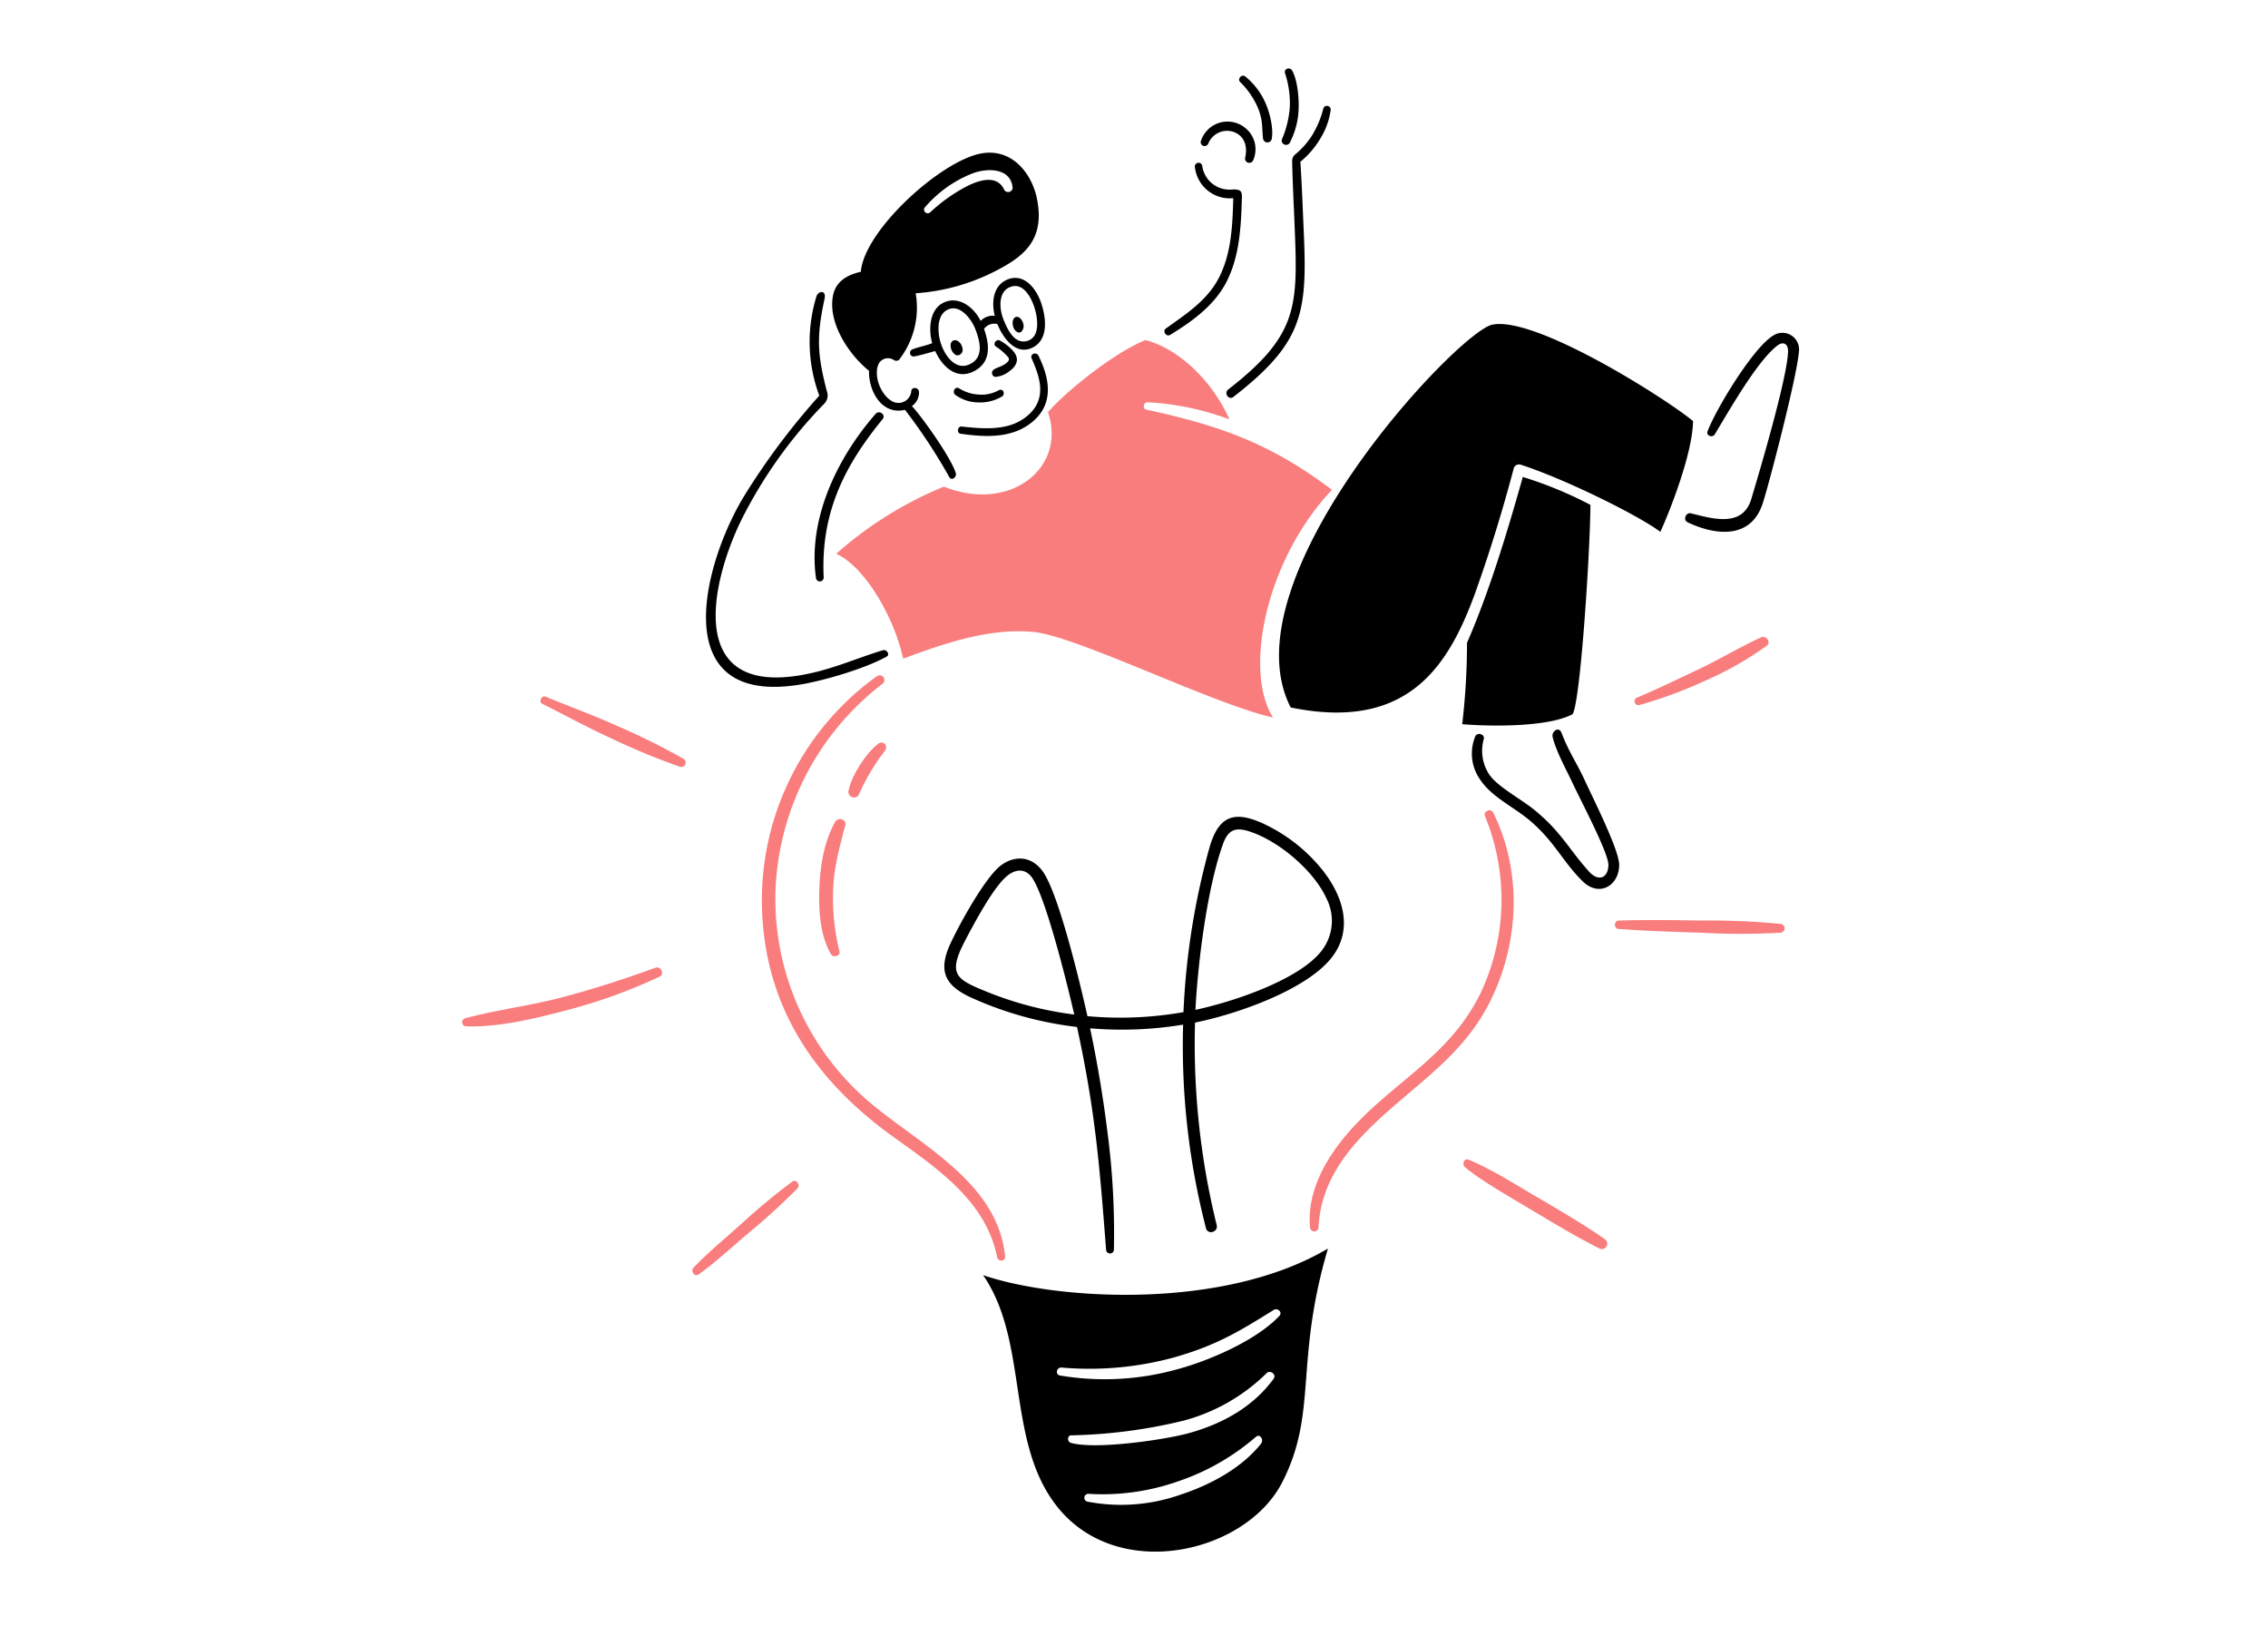 <svg fill="none" xmlns="http://www.w3.org/2000/svg" viewBox="0 0 265 190">
  <path fill-rule="evenodd" clip-rule="evenodd" d="M93.17 138.84a78 78 0 01-5.68 5.18c-1.94 1.63-3.8 3.38-5.86 4.86-.48.34-.98-.4-.6-.79 1.76-1.85 3.78-3.47 5.67-5.19a73.6 73.6 0 015.87-4.86c.47-.35.99.4.6.8zm-16.56-25.8c-3.61 1.32-7.29 2.51-11.01 3.49-3.75.98-7.62 1.45-11.27 2.43a.49.49 0 00-.16.83c.09.07.2.11.31.11 3.86.11 7.87-.88 11.58-1.84a63.35 63.35 0 0011.02-3.97c.6-.28.14-1.26-.47-1.04zm3.3-24.37a79.23 79.23 0 00-7.9-3.91c-2.79-1.26-5.47-2.22-8.25-3.37-.48-.2-.86.6-.4.83 2.67 1.32 5.14 2.7 7.88 3.95a79.98 79.98 0 008.23 3.41.51.51 0 00.43-.91zm18.86 7.74c.17-.71-.84-1-1.18-.41-1.3 2.3-1.75 5.1-1.85 7.72-.1 2.54.05 5.5 1.35 7.75.28.47 1.11.2 1-.32-.6-2.42-.85-4.9-.73-7.39.09-2.54.78-4.91 1.4-7.35zm3.92-9.57c-1.3.87-3.22 3.75-3.52 5.45a.65.65 0 001.22.45 24.64 24.64 0 012.94-4.95c.57-.7-.15-1.28-.64-.95zm-.95 42.04a31.22 31.22 0 01-11.14-24.6 31.99 31.99 0 0112.53-24.41.55.55 0 00-.24-.97.55.55 0 00-.4.07 32.24 32.24 0 00-13.47 26.55c.16 11.85 6.06 20.6 15.3 27.25 5.08 3.65 10.88 7.5 12.18 14.08.1.58 1 .54.94-.07-.83-8.6-9.82-12.97-15.7-17.9zm72.72-33.98c-.26-.52-1.18-.12-.96.43a25.59 25.59 0 01-.39 20.44c-3.65 7.73-10.44 10.59-15.64 16.62-2.61 3.03-4.78 6.87-4.4 11a.5.5 0 00.5.47.5.5 0 00.49-.48c.25-4.94 2.93-8.6 6.24-11.83 5.24-5.09 10.87-8.2 14.12-15.2 3.13-6.73 3.36-14.75.04-21.45zm5.15 44.96c-2.39-1.4-5.5-3.37-8.01-4.38-.57-.23-.8.56-.41.89 2.08 1.71 5.32 3.5 7.7 4.94 2.61 1.56 5.22 3.15 7.96 4.52a.63.63 0 00.85-.21.63.63 0 00-.18-.86c-2.55-1.77-5.23-3.33-7.9-4.9zm28.5-31.92a85.3 85.3 0 00-9.42-.4c-3.19-.06-6.37-.09-9.56 0-.55.02-.6.94-.03.98 3.13.23 6.28.34 9.42.43 3.18.18 6.38.19 9.56.01a.52.52 0 00.04-1.02zm-16.6-25.57c2.66-.74 5.24-1.7 7.74-2.85a39.47 39.47 0 007.18-4.08c.56-.43-.08-1.26-.68-.98-2.45 1.13-4.77 2.53-7.2 3.69-2.34 1.1-4.98 2.4-7.34 3.37a.46.46 0 00-.2.55.46.46 0 00.5.3zm-35.88-25.15c-7.1-5.35-12.96-7.49-21.68-9.36-.5-.1-.35-.89.14-.87 3.27.18 6.5.85 9.56 2-2.16-4.86-6.3-8.4-9.83-9.26-3.95 1.62-9.65 6.36-11.37 8.43 2.2 6.45-4.38 11.8-12.16 8.69a44.06 44.06 0 00-12.58 7.84c3.3 1.5 6.75 7.33 7.82 12.26 4.7-1.76 10.14-3.64 15.26-3.12 5.12.52 20.95 8.43 27.95 9.99-3.43-5.43-.9-18.32 6.89-26.6z" fill="#F97D7D"/>
  <path fill-rule="evenodd" clip-rule="evenodd" d="M114.87 148.97c5.44 7.87 2.57 19.64 8.81 27.23 7.17 8.71 21.92 5.19 26.13-3.02 4.2-8.2 1.41-13.93 5.35-27.32-12.4 7.34-32.03 5.96-40.3 3.1zm32.5 19.65c-2.27 2.88-5.93 4.83-9.35 5.96a20.89 20.89 0 01-10.98.84.46.46 0 01-.34-.51.47.47 0 01.46-.4c3.55.22 7.11-.27 10.47-1.45a27.12 27.12 0 009.13-5.22c.48-.39.92.38.6.78zm1.45-7.56c-2.4 3.3-5.99 5.27-9.87 6.35-2.73.77-10.92 1.97-13.82 1.15-.47-.13-.42-.88.02-.88 4.4-.09 8.79-.66 13.07-1.7a21.79 21.79 0 009.77-5.56c.42-.43 1.18.15.83.64zm.02-8.04c.43-.27 1.05.28.65.7-2.7 2.88-8.26 5.27-12.04 6.27a31.48 31.48 0 01-13.59.7c-.6-.1-.42-.97.17-.93 4.39.38 8.8-.01 13.06-1.16 5.02-1.41 7.7-3.06 11.75-5.58zm-1.69-57c-3.43-1.46-4.95-.18-5.87 3.13a85.43 85.43 0 00-3 19.09c-3.7.65-7.47.81-11.22.47-.75-3.37-3.3-14.18-5.2-16.88-1.24-1.77-3.22-2-4.91-.73-1.83 1.37-4.84 6.85-5.9 9.13-1.49 3.23-.63 4.93 2.49 6.34 3.9 1.76 8.05 2.91 12.3 3.4.9 4.12 1.62 8.2 2.14 12.4.56 4.47.91 9.13 1.26 13.64.01.12.06.23.15.3a.46.46 0 00.63-.01c.08-.08.13-.2.13-.31.1-4.67-.16-9.33-.78-13.96-.5-3.99-1.17-7.97-2-11.9a44 44 0 0010.87-.43 85.17 85.17 0 002.67 23.78c.22.82 1.46.45 1.25-.37a88.37 88.37 0 01-2.53-23.65c4.6-.92 12.8-3.68 15.9-7.51 2.78-3.46 1.3-7.6-1.33-10.7a19.27 19.27 0 00-7.05-5.24zm-31.77 19.87c-3.55-1.45-4.7-1.96-2.7-5.84 1.07-2.06 3.12-5.9 4.7-7.46.88-.87 2.07-1.32 3.02-.3 1.67 1.81 4.5 13.52 5.12 16.23a40.55 40.55 0 01-10.14-2.63zm39.1-4.9c-2.58 3.47-10.53 6.08-14.8 6.98.26-5.3 1.35-14.23 3.24-19.43.6-1.63 1.47-1.94 3.1-1.4 3.46 1.13 7.53 4.61 9 7.88a5.7 5.7 0 01-.54 5.97zM117.8 32.62c-1.74.65-1.98 2.62-1.57 4.27a2 2 0 00-1.65.6c-.81-1.65-2.68-3.07-4.49-2.05-1.52.87-1.6 3.16-1.17 4.65-.71.29-1.6.44-2.35.74a.43.43 0 00-.04.75c.08.05.19.08.29.06.75-.14 1.68-.42 2.45-.63.8 1.76 2.44 3.42 4.51 2.37 2.06-1.05 1.85-3.1 1.2-4.95a1.46 1.46 0 011.56-.57c.63 1.58 2.12 3.7 4.08 2.76 1.95-.95 1.6-3.53 1.04-5.2-.55-1.65-1.94-3.51-3.86-2.8zm-4.39 9.88c-1.7.9-2.96-.89-3.44-2.27-.4-1.14-.6-3.18.56-3.94 1.51-.99 2.97.95 3.44 2.18.53 1.38 1.01 3.2-.56 4.03zm6.83-2.75c-1.63.69-2.52-1.24-3-2.45-.5-1.25-.64-3.3.88-3.8 1.5-.51 2.42 1.36 2.77 2.5.37 1.2.61 3.22-.66 3.75zm-7.91.55c.22.48.2.84-.09 1.07-.38.32-.75.06-1-.35-.16-.28-.33-.94.1-1.21.38-.23.84.16.99.49zm7.23-2.5a.97.97 0 01-.24.97c-.38.26-.8-.18-.92-.55-.14-.44-.11-.93.18-1.13.47-.3.88.33.98.7zm-1.9 4.55c.24-.23.32-.4.1-.67a7.04 7.04 0 00-1.4-1.2c-.4-.27.04-.93.46-.7.47.25.9.57 1.3.95 1.03.98.9 1.88-.25 2.69-.46.36-1.02.57-1.6.61a.47.47 0 01-.35-.36.46.46 0 01.17-.47c.37-.3 1.04-.36 1.56-.85zm-3.31 3.74c.8.08 1.6-.1 2.31-.48.55-.31.83.39.44.7-.85.5-1.82.75-2.8.7a4.6 4.6 0 01-2.7-.9c-.37-.31-.02-1 .44-.76.69.44 1.49.7 2.3.74zm-2 3.74c2.52.26 5.4.55 7.53-1.12 2.6-2.03 1.6-4.68.67-6.82-.25-.58.55-.8.78-.35 1.32 2.67 1.86 5.6-.7 7.74-2.36 1.97-5.53 1.8-8.4 1.39-.47-.07-.35-.89.12-.84zm23.86-11.44c2.33-1.68 4.79-3.24 6.17-5.86 1.51-2.87 1.63-6.2 1.72-9.38a4.1 4.1 0 01-4.48-3.6.43.43 0 01.85-.2 3.21 3.21 0 003.34 2.8c.97-.06 1.32.04 1.3.84-.1 3.39-.24 6.9-1.82 9.97-1.41 2.73-4.01 4.6-6.58 6.17-.43.26-.92-.45-.5-.74zm8.69-28.81c-.35-.36.18-.96.58-.66 1.08.87 1.93 2 2.45 3.28.47 1.09.9 2.92.65 4.09a.52.52 0 01-1-.07c-.15-1.46-.01-2.15-.6-3.62a9.39 9.39 0 00-2.08-3.02zm4.88 6.7c.53-1.21.84-2.51.93-3.84.04-1.32-.15-2.65-.57-3.91-.14-.5.58-.74.83-.3.6 1.04.8 3.04.77 4.25-.01 1.47-.37 2.91-1.05 4.22a.5.5 0 01-.63.18.5.5 0 01-.28-.6zm1.48 1.82a9.25 9.25 0 002.1-2.37c.56-.94.98-1.94 1.25-3a.44.44 0 01.87.15 8.7 8.7 0 01-1.24 3.36 10.34 10.34 0 01-2.3 2.66c.18 2.77.28 5.54.4 8.32.42 9.39-.14 12.87-8.23 19.15-.54.42-1.14-.45-.6-.87 8.09-6.29 8.14-9.6 7.77-18.8-.1-2.63-.25-5.26-.3-7.88a1 1 0 01.28-.72zm-48.14 30.88c-4.58 5.58-7.22 11.06-6.88 18.44a.45.45 0 01-.9.1c-.96-6.94 2.5-14.06 6.97-19.17.44-.5 1.24.12.81.63zm.45 27.74c-2.52 1.4-7.55 2.89-10.44 3.31-15.45 2.28-10.87-14.55-6.06-22.28a82.13 82.13 0 018.66-11.53 18.07 18.07 0 01-.33-11.61c.2-.62 1.18-.81.94.32-.97 4.5-.82 6.5.25 10.7a1.4 1.4 0 01-.27 1.52 53.88 53.88 0 00-9.8 13.8c-3.7 7.76-6 20.07 6.9 17.95 3.63-.6 6.36-1.91 9.74-2.94.44-.13.88.51.42.76zm81.54 14.31c.9 2 4.07 8.2 4.08 10 0 2.42-2.32 3.82-4.25 1.94-2.35-2.28-3.37-4.81-6.38-7.27-1.86-1.52-4.32-2.64-5.64-4.66a5.26 5.26 0 01-.55-5c.22-.55 1.14-.28 1 .29a5.05 5.05 0 00.67 4.2c1.05 1.45 3.7 2.82 5.25 4.09 3.12 2.55 3.95 4.48 6.33 7.15 1.17 1.32 2.3.78 2.31-.75 0-1.37-3.11-7.27-4.07-9.3-.8-1.73-2.02-3.86-2.45-5.64-.14-.6.73-1.34 1.07-.41.74 2 1.82 3.6 2.63 5.36zm25.08-49.92c-.27 3.08-3.46 15.3-4.2 17.61-1.35 4.3-5.48 3.87-8.8 2.3-.59-.28-.2-1.21.4-1.05 2.5.63 6.02 1.69 7.03-1.66 1.02-3.38 4.22-14.22 4.3-17.23.03-.91-.55-1.25-1.26-.7-2.39 1.85-5.67 7.67-7.3 10.36-.25.43-1.03.18-.85-.33.93-2.53 5.32-9.8 7.68-11.21a1.95 1.95 0 013 1.91zM170.85 84.6c.37-3.16.56-6.33.56-9.5 2.63-6.04 4.74-13.06 6.52-19.38 2.73.84 5.37 1.93 7.9 3.26-.02 5.1-1.14 22.89-2.08 24.45-3.17 1.69-10.82 1.36-12.9 1.17zm26.97-35.41c-.06 3.96-2.91 10.97-3.82 12.94-2.61-1.96-11.22-6.2-16.3-7.84a.65.65 0 00-.83.42 178.76 178.76 0 01-4.57 14.74c-3.09 8.36-7.8 16-21.49 13.2-7.7-14.97 19.49-43.87 23.55-44.72 5.05-1.05 20.35 8.67 23.46 11.26zm-86.14 6.1c-.52-1.78-3.95-6.6-5.13-7.85a1.94 1.94 0 00.83-1.68c-.04-.48-.8-.63-.9-.1a1.5 1.5 0 01-1.65 1.4 1.52 1.52 0 01-.74-.28c-1.2-.76-2.05-2.9-1.43-4.27a1.23 1.23 0 011.32-.64c.17.03.34.1.48.2a.49.49 0 00.6-.05 9.92 9.92 0 001.93-7.76c3.2-.22 6.31-1.07 9.17-2.52 3.43-1.73 6-3.68 4.99-8.58-.6-2.92-3-6.06-6.8-5.17-4.78 1.13-13.37 9-13.77 13.76-1.63.37-2.98 1.15-3.27 2.9-.54 3.14 1.9 6.81 4.23 8.67-.07 2.3 1.45 5.2 4.2 4.56a64.56 64.56 0 015.18 7.86c.27.48.89 0 .76-.46zm-3.6-31.08a14.14 14.14 0 015.34-3.87c1.75-.74 4.68-.83 4.9 1.6a.53.53 0 01-.97.26c-.82-1.82-2.87-1.18-4.28-.49-1.6.82-3.08 1.87-4.4 3.11a.43.43 0 01-.6-.61zm32.25-7.77a3.26 3.26 0 015.16-1.5 3.18 3.18 0 01.94 3.77.5.5 0 01-.58.3.5.5 0 01-.37-.54c.31-1.3-.01-2.58-1.37-3.07a2.37 2.37 0 00-2.93 1.37.46.46 0 01-.6.26.45.45 0 01-.25-.6z" fill="#000"/>
</svg>
